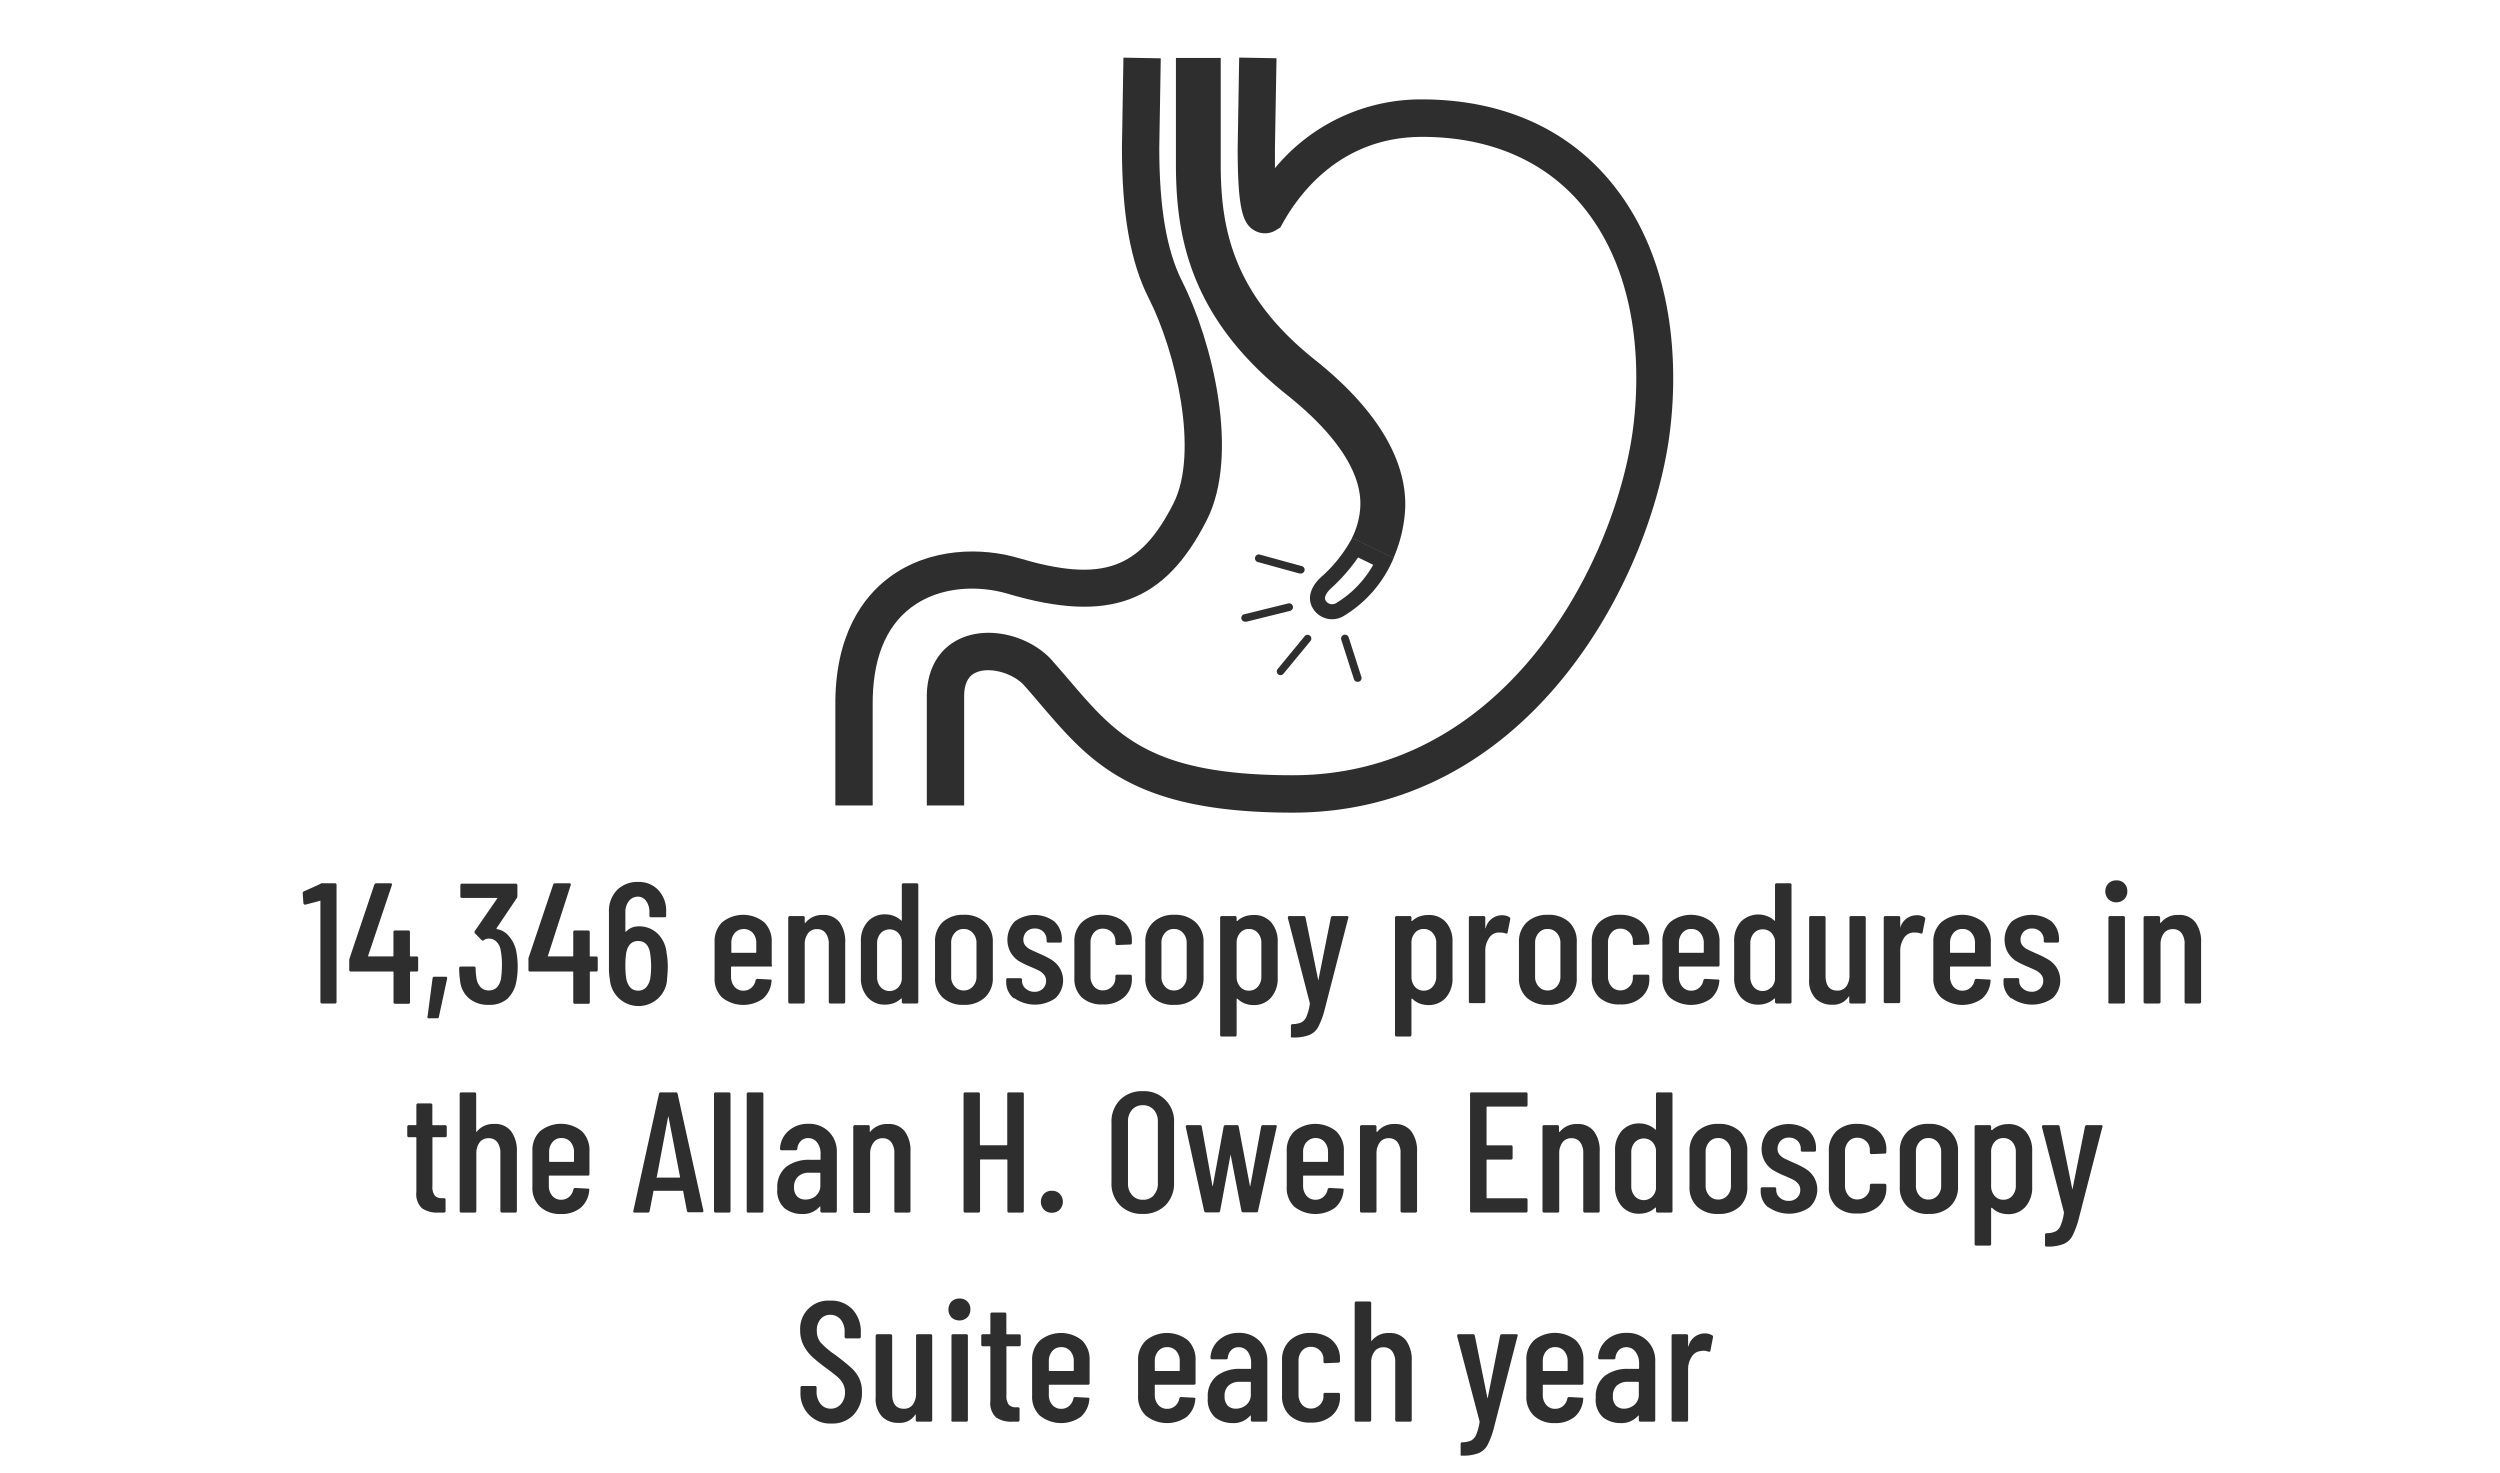 <svg xmlns="http://www.w3.org/2000/svg" viewBox="0 0 334.8 197.28"><defs><style>.a{fill:#2e2e2f;}</style></defs><path class="a" d="M43,118.29h1.84a.2.2,0,0,1,.23.23v15.64a.2.2,0,0,1-.23.23H43.14a.2.2,0,0,1-.23-.23V120.71a.11.11,0,0,0,0-.09s0,0,0,0l-2,.53-.09,0c-.1,0-.16-.07-.19-.21l-.09-1.29a.27.27,0,0,1,.16-.28l2.21-1A.54.54,0,0,1,43,118.29Z"></path><path class="a" d="M56,128.34v1.54a.2.2,0,0,1-.23.23H55a.08.08,0,0,0-.09.09v4a.2.2,0,0,1-.23.23H52.93a.21.21,0,0,1-.23-.23v-4a.08.08,0,0,0-.09-.09H47a.2.2,0,0,1-.23-.23v-1.29a1.31,1.31,0,0,1,.05-.27l3.31-9.85a.27.27,0,0,1,.28-.18h1.88c.17,0,.23.08.19.25L49.3,128a.08.08,0,0,0,0,.08.13.13,0,0,0,.08,0h3.22a.08.08,0,0,0,.09-.09v-3.15a.2.2,0,0,1,.23-.23h1.75c.16,0,.23.07.23.23V128a.08.08,0,0,0,.09.09h.74A.21.21,0,0,1,56,128.34Z"></path><path class="a" d="M57.26,136.29a.2.2,0,0,1,0-.18l.67-5.1a.21.21,0,0,1,.23-.21h1.52c.17,0,.23.09.2.25l-1.1,5.11a.22.22,0,0,1-.25.21h-1A.23.23,0,0,1,57.26,136.29Z"></path><path class="a" d="M69.33,129.44a10.4,10.4,0,0,1-.2,2.1,4.1,4.1,0,0,1-1.22,2.25,3.63,3.63,0,0,1-2.46.78,3.93,3.93,0,0,1-2.64-.87,3.56,3.56,0,0,1-1.2-2.39,11.74,11.74,0,0,1-.12-1.64.21.21,0,0,1,.23-.23h1.75a.21.21,0,0,1,.23.23c0,.63.07,1.08.11,1.34a2.18,2.18,0,0,0,.57,1.21,1.45,1.45,0,0,0,1.07.42c.85,0,1.4-.5,1.63-1.49a12.81,12.81,0,0,0,.14-1.94,9.88,9.88,0,0,0-.21-2.16,2,2,0,0,0-.59-1,1.4,1.4,0,0,0-1-.35,1.16,1.16,0,0,0-.63.2.19.19,0,0,1-.16.07.21.21,0,0,1-.16-.09l-.87-.9a.26.26,0,0,1,0-.32l3-4.35s0,0,0-.06,0,0-.07,0H61.88a.21.21,0,0,1-.23-.23v-1.45a.21.21,0,0,1,.23-.23h7.18a.21.21,0,0,1,.23.23V120a.44.44,0,0,1-.1.3l-2.69,4s0,.09,0,.12a2.62,2.62,0,0,1,1.58.86,4.45,4.45,0,0,1,1,1.85A10.5,10.5,0,0,1,69.33,129.44Z"></path><path class="a" d="M80.05,128.34v1.54a.2.2,0,0,1-.23.23h-.74a.08.08,0,0,0-.09.09v4a.2.2,0,0,1-.23.23H77a.21.21,0,0,1-.23-.23v-4a.08.08,0,0,0-.09-.09H71a.2.2,0,0,1-.23-.23v-1.29a1.31,1.31,0,0,1,0-.27l3.31-9.85a.27.27,0,0,1,.28-.18h1.88c.17,0,.23.08.19.25L73.38,128a.08.08,0,0,0,0,.08.13.13,0,0,0,.08,0h3.22a.08.08,0,0,0,.09-.09v-3.15a.2.2,0,0,1,.23-.23h1.75c.16,0,.23.07.23.23V128a.08.08,0,0,0,.09.09h.74A.21.21,0,0,1,80.05,128.34Z"></path><path class="a" d="M89.43,129.44q0,.63-.09,1.59a3.75,3.75,0,0,1-1.15,2.62,3.85,3.85,0,0,1-6.51-2.43,8.53,8.53,0,0,1-.13-1.61l0-7.5a4,4,0,0,1,1.08-2.91,3.83,3.83,0,0,1,2.86-1.09,3.52,3.52,0,0,1,2.67,1.09,4,4,0,0,1,1.05,2.91v.5a.2.2,0,0,1-.23.23H87.2a.2.2,0,0,1-.23-.23v-.41a2.5,2.5,0,0,0-.43-1.53,1.33,1.33,0,0,0-1.08-.59,1.53,1.53,0,0,0-1.24.59,2.39,2.39,0,0,0-.47,1.53v2.53c0,.08,0,.09.12,0a2.25,2.25,0,0,1,1.68-.67,3.51,3.51,0,0,1,2.55,1,4.14,4.14,0,0,1,1.17,2.58A9.61,9.61,0,0,1,89.43,129.44Zm-2.23-.13a12.21,12.21,0,0,0-.16-1.8c-.21-1-.74-1.49-1.58-1.49s-1.38.52-1.59,1.56a10.91,10.91,0,0,0-.12,1.73,12.09,12.09,0,0,0,.1,1.65c.21,1.14.75,1.71,1.61,1.71a1.46,1.46,0,0,0,1.09-.46,2.55,2.55,0,0,0,.56-1.36A12.75,12.75,0,0,0,87.2,129.31Z"></path><path class="a" d="M103.23,129.44H98a.09.09,0,0,0-.1.1v1.24a2.05,2.05,0,0,0,.46,1.36,1.53,1.53,0,0,0,1.2.53,1.57,1.57,0,0,0,1.08-.4,1.68,1.68,0,0,0,.55-1,.26.26,0,0,1,.26-.18l1.7.09a.19.19,0,0,1,.17.07.18.18,0,0,1,0,.16,3.43,3.43,0,0,1-1.14,2.33,4.57,4.57,0,0,1-5.48-.15,3.47,3.47,0,0,1-1-2.64v-4.78a3.56,3.56,0,0,1,1-2.65,4.46,4.46,0,0,1,5.65,0,3.55,3.55,0,0,1,1,2.65v3.05C103.46,129.37,103.39,129.44,103.23,129.44Zm-4.83-4.5a2,2,0,0,0-.46,1.35v1.22c0,.06,0,.09.1.09h3.15a.08.08,0,0,0,.09-.09v-1.22a2,2,0,0,0-.46-1.35,1.65,1.65,0,0,0-2.42,0Z"></path><path class="a" d="M112.42,123.5a4.33,4.33,0,0,1,.77,2.77v7.89a.2.2,0,0,1-.23.23h-1.74a.2.2,0,0,1-.23-.23v-7.7a2.35,2.35,0,0,0-.42-1.5,1.38,1.38,0,0,0-1.15-.53,1.43,1.43,0,0,0-1.18.52,2.37,2.37,0,0,0-.47,1.46c0,.09,0,.14,0,.14v7.61a.2.2,0,0,1-.23.23h-1.75a.21.21,0,0,1-.23-.23V122.91a.21.21,0,0,1,.23-.23h1.75a.2.2,0,0,1,.23.23v.62a.06.06,0,0,0,.05.06s.06,0,.09-.06a2.85,2.85,0,0,1,2.32-1A2.66,2.66,0,0,1,112.42,123.5Z"></path><path class="a" d="M121,118.29h1.75a.21.21,0,0,1,.23.23v15.64a.21.21,0,0,1-.23.23H121a.21.21,0,0,1-.23-.23v-.37a.09.09,0,0,0,0-.07s0,0-.08,0a3.23,3.23,0,0,1-1,.62,3.34,3.34,0,0,1-1.11.2,3,3,0,0,1-2.4-1,3.81,3.81,0,0,1-.89-2.63v-4.78a3.84,3.84,0,0,1,.89-2.68,3.05,3.05,0,0,1,2.4-1,3.12,3.12,0,0,1,1.11.21,2.89,2.89,0,0,1,1,.62s0,0,.08,0a.09.09,0,0,0,0-.07v-4.76A.21.21,0,0,1,121,118.29Zm-.77,14a1.8,1.8,0,0,0,.54-1.12V126a1.83,1.83,0,0,0-.54-1.12,1.64,1.64,0,0,0-2.3.11,2,2,0,0,0-.47,1.35v4.49a2,2,0,0,0,.47,1.36,1.62,1.62,0,0,0,2.3.1Z"></path><path class="a" d="M126.22,133.57a3.47,3.47,0,0,1-1-2.65v-4.76a3.52,3.52,0,0,1,1-2.65,4,4,0,0,1,2.83-1,4,4,0,0,1,2.86,1,3.52,3.52,0,0,1,1.05,2.65v4.76a3.48,3.48,0,0,1-1.05,2.65,4,4,0,0,1-2.86,1A3.94,3.94,0,0,1,126.22,133.57Zm4.06-1.45a1.92,1.92,0,0,0,.49-1.36v-4.47a1.93,1.93,0,0,0-.49-1.35,1.56,1.56,0,0,0-1.22-.53,1.5,1.5,0,0,0-1.2.53,1.92,1.92,0,0,0-.48,1.35v4.47a1.91,1.91,0,0,0,.48,1.36,1.53,1.53,0,0,0,1.2.52A1.58,1.58,0,0,0,130.28,132.12Z"></path><path class="a" d="M135.75,133.69a2.81,2.81,0,0,1-1-2.27v-.2A.2.2,0,0,1,135,131h1.64a.2.2,0,0,1,.23.23v.16a1.33,1.33,0,0,0,.48,1,1.72,1.72,0,0,0,1.2.43,1.5,1.5,0,0,0,1.11-.42,1.37,1.37,0,0,0,.43-1.05,1.24,1.24,0,0,0-.3-.85,2.16,2.16,0,0,0-.7-.54c-.27-.13-.68-.32-1.23-.55a12,12,0,0,1-1.49-.75,3.51,3.51,0,0,1-1-1.06,3.56,3.56,0,0,1,.51-4.19,4.46,4.46,0,0,1,5.32,0,3.16,3.16,0,0,1,1,2.44V126a.2.2,0,0,1-.23.23h-1.58a.2.2,0,0,1-.23-.23v-.16a1.46,1.46,0,0,0-.44-1.06,1.53,1.53,0,0,0-1.13-.43,1.46,1.46,0,0,0-1.12.43,1.48,1.48,0,0,0-.42,1.06,1.19,1.19,0,0,0,.28.81,2,2,0,0,0,.67.51c.26.13.67.32,1.24.57a12.42,12.42,0,0,1,1.56.79,3.47,3.47,0,0,1,1.09,1.07,3.27,3.27,0,0,1-.55,4.09,4.81,4.81,0,0,1-5.49,0Z"></path><path class="a" d="M144.88,133.58a3.46,3.46,0,0,1-1-2.66v-4.76a3.52,3.52,0,0,1,1-2.65,3.87,3.87,0,0,1,2.81-1,4.47,4.47,0,0,1,2.06.45,3.19,3.19,0,0,1,1.83,3v.3a.2.2,0,0,1-.23.23l-1.75.07a.21.21,0,0,1-.23-.23V126a1.58,1.58,0,0,0-.48-1.15,1.63,1.63,0,0,0-1.2-.48,1.47,1.47,0,0,0-1.19.53,2,2,0,0,0-.46,1.35v4.49a2,2,0,0,0,.46,1.36,1.5,1.5,0,0,0,1.19.53,1.64,1.64,0,0,0,1.2-.49,1.56,1.56,0,0,0,.48-1.15v-.23a.21.21,0,0,1,.23-.23l1.75,0a.21.21,0,0,1,.23.23v.35a3.14,3.14,0,0,1-1.06,2.45,4,4,0,0,1-2.83.95A3.9,3.9,0,0,1,144.88,133.58Z"></path><path class="a" d="M154.38,133.57a3.48,3.48,0,0,1-1-2.65v-4.76a3.5,3.5,0,0,1,1.06-2.65,3.92,3.92,0,0,1,2.83-1,4,4,0,0,1,2.85,1,3.53,3.53,0,0,1,1.06,2.65v4.76a3.49,3.49,0,0,1-1.06,2.65,4,4,0,0,1-2.85,1A3.91,3.91,0,0,1,154.38,133.57Zm4.05-1.45a1.88,1.88,0,0,0,.49-1.36v-4.47a1.89,1.89,0,0,0-.49-1.35,1.54,1.54,0,0,0-1.21-.53,1.51,1.51,0,0,0-1.21.53,1.92,1.92,0,0,0-.47,1.35v4.47a1.91,1.91,0,0,0,.47,1.36,1.53,1.53,0,0,0,1.21.52A1.56,1.56,0,0,0,158.43,132.12Z"></path><path class="a" d="M170.22,123.5a3.82,3.82,0,0,1,.89,2.63v4.79a3.87,3.87,0,0,1-.89,2.68,3,3,0,0,1-2.38,1,3.34,3.34,0,0,1-1.11-.2,2.75,2.75,0,0,1-1-.65c-.08,0-.12,0-.12.05v4.78a.2.2,0,0,1-.23.23h-1.75a.2.2,0,0,1-.23-.23V122.91a.21.21,0,0,1,.23-.23h1.75a.21.21,0,0,1,.23.23v.37a.06.06,0,0,0,0,.06s.06,0,.09,0a2.83,2.83,0,0,1,1-.61,3.27,3.27,0,0,1,1.1-.19A3,3,0,0,1,170.22,123.5Zm-1.77,1.44a1.52,1.52,0,0,0-1.21-.53,1.47,1.47,0,0,0-1.17.53,2,2,0,0,0-.46,1.35v4.49a2,2,0,0,0,.46,1.36,1.5,1.5,0,0,0,1.17.53,1.55,1.55,0,0,0,1.21-.53,2,2,0,0,0,.47-1.36v-4.49A1.92,1.92,0,0,0,168.45,124.94Z"></path><path class="a" d="M172.88,138.9a.3.3,0,0,1,0-.16v-1.36a.21.21,0,0,1,.23-.23,2.93,2.93,0,0,0,1.16-.23,1.49,1.49,0,0,0,.69-.78,6.81,6.81,0,0,0,.45-1.68l0-.12-2.94-11.4,0-.07c0-.13.08-.19.23-.19h1.89c.15,0,.24.07.25.21l1.68,8.3c0,.05,0,.07.05.07s0,0,0-.07l1.66-8.3a.23.23,0,0,1,.25-.21l1.91,0a.22.22,0,0,1,.17.06.18.18,0,0,1,0,.19l-3.15,12.23a10.86,10.86,0,0,1-.87,2.36,2.37,2.37,0,0,1-1.21,1.09,5.72,5.72,0,0,1-2.19.33H173S172.91,138.94,172.88,138.9Z"></path><path class="a" d="M193.64,123.5a3.82,3.82,0,0,1,.88,2.63v4.79a3.87,3.87,0,0,1-.88,2.68,3.06,3.06,0,0,1-2.38,1,3.44,3.44,0,0,1-1.12-.2,2.75,2.75,0,0,1-1-.65c-.08,0-.12,0-.12.05v4.78c0,.16-.07.23-.23.23h-1.74c-.16,0-.23-.07-.23-.23V122.91a.2.2,0,0,1,.23-.23h1.74a.2.2,0,0,1,.23.23v.37a.06.06,0,0,0,0,.06s.06,0,.09,0a2.83,2.83,0,0,1,1-.61,3.32,3.32,0,0,1,1.11-.19A3,3,0,0,1,193.64,123.5Zm-1.78,1.44a1.5,1.5,0,0,0-1.2-.53,1.48,1.48,0,0,0-1.18.53,2,2,0,0,0-.46,1.35v4.49a2.05,2.05,0,0,0,.46,1.36,1.51,1.51,0,0,0,1.18.53,1.53,1.53,0,0,0,1.2-.53,2,2,0,0,0,.48-1.36v-4.49A1.92,1.92,0,0,0,191.86,124.94Z"></path><path class="a" d="M202.13,122.82a.25.25,0,0,1,.12.3l-.35,1.75c0,.14-.1.18-.27.14a1.75,1.75,0,0,0-.65-.12,2.93,2.93,0,0,0-.41,0,1.53,1.53,0,0,0-1.18.78,3,3,0,0,0-.48,1.72v6.72a.2.2,0,0,1-.23.23h-1.74a.2.2,0,0,1-.23-.23V122.91a.2.2,0,0,1,.23-.23h1.74a.2.2,0,0,1,.23.23v1.34a.09.09,0,0,0,0,.08s0,0,.06-.06a2.24,2.24,0,0,1,2.14-1.7A1.81,1.81,0,0,1,202.13,122.82Z"></path><path class="a" d="M204.42,133.57a3.47,3.47,0,0,1-1-2.65v-4.76a3.52,3.52,0,0,1,1.05-2.65,4,4,0,0,1,2.83-1,4,4,0,0,1,2.86,1,3.52,3.52,0,0,1,1,2.65v4.76a3.48,3.48,0,0,1-1,2.65,4,4,0,0,1-2.86,1A3.94,3.94,0,0,1,204.42,133.57Zm4.06-1.45a1.92,1.92,0,0,0,.49-1.36v-4.47a1.93,1.93,0,0,0-.49-1.35,1.56,1.56,0,0,0-1.22-.53,1.5,1.5,0,0,0-1.2.53,1.92,1.92,0,0,0-.48,1.35v4.47a1.91,1.91,0,0,0,.48,1.36,1.53,1.53,0,0,0,1.2.52A1.58,1.58,0,0,0,208.48,132.12Z"></path><path class="a" d="M214.17,133.58a3.49,3.49,0,0,1-1-2.66v-4.76a3.56,3.56,0,0,1,1-2.65,3.91,3.91,0,0,1,2.82-1,4.5,4.5,0,0,1,2.06.45,3.19,3.19,0,0,1,1.83,3v.3a.2.2,0,0,1-.23.23l-1.75.07a.21.21,0,0,1-.23-.23V126a1.58,1.58,0,0,0-.48-1.15,1.63,1.63,0,0,0-1.2-.48,1.47,1.47,0,0,0-1.19.53,2,2,0,0,0-.46,1.35v4.49a2,2,0,0,0,.46,1.36,1.5,1.5,0,0,0,1.19.53,1.64,1.64,0,0,0,1.2-.49,1.56,1.56,0,0,0,.48-1.15v-.23a.21.21,0,0,1,.23-.23l1.75,0a.21.21,0,0,1,.23.23v.35a3.14,3.14,0,0,1-1.06,2.45,4,4,0,0,1-2.83.95A3.94,3.94,0,0,1,214.17,133.58Z"></path><path class="a" d="M230.13,129.44h-5.2c-.06,0-.09,0-.09.1v1.24a2,2,0,0,0,.46,1.36,1.5,1.5,0,0,0,1.19.53,1.57,1.57,0,0,0,1.08-.4,1.68,1.68,0,0,0,.55-1,.26.26,0,0,1,.26-.18l1.7.09a.19.19,0,0,1,.17.07.18.18,0,0,1,0,.16,3.43,3.43,0,0,1-1.14,2.33,4.57,4.57,0,0,1-5.48-.15,3.47,3.47,0,0,1-1-2.64v-4.78a3.56,3.56,0,0,1,1-2.65,4.46,4.46,0,0,1,5.65,0,3.56,3.56,0,0,1,1,2.65v3.05A.2.2,0,0,1,230.13,129.44Zm-4.83-4.5a2,2,0,0,0-.46,1.35v1.22a.08.08,0,0,0,.09.09h3.15a.08.08,0,0,0,.09-.09v-1.22a2,2,0,0,0-.46-1.35,1.52,1.52,0,0,0-1.22-.53A1.47,1.47,0,0,0,225.3,124.94Z"></path><path class="a" d="M237.94,118.29h1.75a.2.2,0,0,1,.23.23v15.64a.2.2,0,0,1-.23.23h-1.75a.21.21,0,0,1-.23-.23v-.37a.09.09,0,0,0,0-.07s-.05,0-.08,0a3,3,0,0,1-1,.62,3.28,3.28,0,0,1-1.1.2,3.05,3.05,0,0,1-2.41-1,3.8,3.8,0,0,1-.88-2.63v-4.78a3.83,3.83,0,0,1,.88-2.68,3.3,3.3,0,0,1,3.51-.77,2.71,2.71,0,0,1,1,.62s.06,0,.08,0a.09.09,0,0,0,0-.07v-4.76A.21.21,0,0,1,237.94,118.29Zm-.77,14a1.8,1.8,0,0,0,.54-1.12V126a1.83,1.83,0,0,0-.54-1.12,1.52,1.52,0,0,0-1.09-.42,1.54,1.54,0,0,0-1.21.53,2,2,0,0,0-.47,1.35v4.49a2,2,0,0,0,.47,1.36,1.57,1.57,0,0,0,1.21.53A1.53,1.53,0,0,0,237.17,132.24Z"></path><path class="a" d="M247.88,122.68h1.75a.21.21,0,0,1,.23.23v11.25a.21.21,0,0,1-.23.23h-1.75a.21.21,0,0,1-.23-.23v-.67s0-.07,0-.07-.05,0-.08.05a2.43,2.43,0,0,1-2.21,1.08,3,3,0,0,1-2.23-.84,3.44,3.44,0,0,1-.85-2.56v-8.24a.2.2,0,0,1,.23-.23h1.74a.2.2,0,0,1,.23.23v7.75c0,1.32.53,2,1.57,2a1.45,1.45,0,0,0,1.21-.56,2.55,2.55,0,0,0,.42-1.55v-7.62A.21.21,0,0,1,247.88,122.68Z"></path><path class="a" d="M257.7,122.82a.25.25,0,0,1,.12.3l-.35,1.75c0,.14-.11.18-.27.14a1.75,1.75,0,0,0-.65-.12,2.93,2.93,0,0,0-.41,0,1.56,1.56,0,0,0-1.19.78,3.07,3.07,0,0,0-.47,1.72v6.72a.2.2,0,0,1-.23.23H252.5a.21.21,0,0,1-.23-.23V122.91a.21.21,0,0,1,.23-.23h1.75a.2.2,0,0,1,.23.23v1.34s0,.07,0,.08,0,0,0-.06a2.26,2.26,0,0,1,2.14-1.7A1.82,1.82,0,0,1,257.7,122.82Z"></path><path class="a" d="M266.44,129.44h-5.2c-.06,0-.09,0-.09.1v1.24a2.05,2.05,0,0,0,.46,1.36,1.53,1.53,0,0,0,1.2.53,1.57,1.57,0,0,0,1.08-.4,1.74,1.74,0,0,0,.55-1,.25.25,0,0,1,.25-.18l1.71.09a.21.21,0,0,1,.17.07.15.15,0,0,1,0,.16,3.35,3.35,0,0,1-1.14,2.33,4.55,4.55,0,0,1-5.47-.15,3.44,3.44,0,0,1-1.05-2.64v-4.78a3.52,3.52,0,0,1,1.05-2.65,4.46,4.46,0,0,1,5.65,0,3.55,3.55,0,0,1,1,2.65v3.05C266.67,129.37,266.6,129.44,266.44,129.44Zm-4.83-4.5a2,2,0,0,0-.46,1.35v1.22a.08.08,0,0,0,.09.09h3.16a.08.08,0,0,0,.09-.09v-1.22a2,2,0,0,0-.46-1.35,1.53,1.53,0,0,0-1.22-.53A1.5,1.5,0,0,0,261.61,124.94Z"></path><path class="a" d="M269.31,133.69a2.81,2.81,0,0,1-1-2.27v-.2a.2.2,0,0,1,.23-.23h1.64a.2.2,0,0,1,.23.23v.16a1.33,1.33,0,0,0,.48,1,1.72,1.72,0,0,0,1.2.43,1.5,1.5,0,0,0,1.11-.42,1.37,1.37,0,0,0,.43-1.05,1.24,1.24,0,0,0-.3-.85,2.16,2.16,0,0,0-.7-.54c-.27-.13-.68-.32-1.23-.55a12,12,0,0,1-1.49-.75,3.51,3.51,0,0,1-1-1.06,3.56,3.56,0,0,1,.51-4.19,4.46,4.46,0,0,1,5.32,0,3.16,3.16,0,0,1,1,2.44V126a.2.2,0,0,1-.23.23h-1.58a.2.2,0,0,1-.23-.23v-.16a1.46,1.46,0,0,0-.44-1.06,1.53,1.53,0,0,0-1.13-.43,1.46,1.46,0,0,0-1.12.43,1.48,1.48,0,0,0-.42,1.06,1.19,1.19,0,0,0,.28.81,2,2,0,0,0,.67.51c.26.13.67.32,1.24.57a12.42,12.42,0,0,1,1.56.79,3.47,3.47,0,0,1,1.09,1.07,3.27,3.27,0,0,1-.55,4.09,4.81,4.81,0,0,1-5.49,0Z"></path><path class="a" d="M282.36,120.43a1.55,1.55,0,0,1,0-2.12,1.45,1.45,0,0,1,1.06-.41,1.41,1.41,0,0,1,1.06.4,1.46,1.46,0,0,1,.41,1.07,1.43,1.43,0,0,1-.42,1.06,1.56,1.56,0,0,1-2.11,0Zm0,13.73V122.91a.21.21,0,0,1,.23-.23h1.75a.2.2,0,0,1,.23.23v11.25a.2.2,0,0,1-.23.23h-1.75A.21.21,0,0,1,282.33,134.16Z"></path><path class="a" d="M294,123.5a4.39,4.39,0,0,1,.77,2.77v7.89a.21.21,0,0,1-.23.23h-1.75a.21.21,0,0,1-.23-.23v-7.7a2.35,2.35,0,0,0-.41-1.5,1.39,1.39,0,0,0-1.15-.53,1.45,1.45,0,0,0-1.19.52,2.44,2.44,0,0,0-.47,1.46c0,.09,0,.14,0,.14v7.61a.21.21,0,0,1-.23.23H287.3a.21.21,0,0,1-.23-.23V122.91a.21.21,0,0,1,.23-.23h1.75a.21.21,0,0,1,.23.23v.62a.06.06,0,0,0,.05.06s.06,0,.09-.06a2.83,2.83,0,0,1,2.32-1A2.66,2.66,0,0,1,294,123.5Z"></path><path class="a" d="M59.58,152.29H58a.08.08,0,0,0-.09.09v6.47a1.92,1.92,0,0,0,.32,1.27,1.25,1.25,0,0,0,1,.34h.21a.2.2,0,0,1,.23.23v1.47a.21.21,0,0,1-.23.23h-.71a3.57,3.57,0,0,1-2.22-.58,2.61,2.61,0,0,1-.75-2.18v-7.25a.08.08,0,0,0-.09-.09h-.9a.2.2,0,0,1-.23-.23v-1.15a.21.21,0,0,1,.23-.23h.9a.08.08,0,0,0,.09-.09V148a.21.21,0,0,1,.23-.23h1.68a.21.21,0,0,1,.23.23v2.6a.08.08,0,0,0,.09.09h1.61a.21.21,0,0,1,.23.23v1.15A.2.2,0,0,1,59.58,152.29Z"></path><path class="a" d="M68.45,151.5a4.39,4.39,0,0,1,.77,2.77v7.89a.21.21,0,0,1-.23.23H67.24a.21.21,0,0,1-.23-.23v-7.7a2.41,2.41,0,0,0-.41-1.5,1.39,1.39,0,0,0-1.15-.53,1.45,1.45,0,0,0-1.19.52,2.44,2.44,0,0,0-.47,1.46c0,.09,0,.14,0,.14v7.61a.21.21,0,0,1-.23.23H61.79a.21.21,0,0,1-.23-.23V146.52a.21.21,0,0,1,.23-.23h1.75a.21.21,0,0,1,.23.23v5a.05.05,0,0,0,0,.06s.06,0,.1-.06a2.83,2.83,0,0,1,2.32-1A2.68,2.68,0,0,1,68.45,151.5Z"></path><path class="a" d="M78.79,157.44h-5.2c-.06,0-.09,0-.09.1v1.24a2,2,0,0,0,.46,1.36,1.5,1.5,0,0,0,1.19.53,1.57,1.57,0,0,0,1.08-.4,1.75,1.75,0,0,0,.56-1,.25.25,0,0,1,.25-.18l1.7.09a.19.19,0,0,1,.17.07.18.18,0,0,1,0,.16,3.43,3.43,0,0,1-1.14,2.33,4,4,0,0,1-2.66.84,3.9,3.9,0,0,1-2.81-1,3.44,3.44,0,0,1-1-2.64v-4.78a3.52,3.52,0,0,1,1-2.65,4.44,4.44,0,0,1,5.64,0,3.56,3.56,0,0,1,1,2.65v3.05A.2.2,0,0,1,78.79,157.44ZM74,152.94a2,2,0,0,0-.46,1.35v1.22a.08.08,0,0,0,.09.09h3.15a.08.08,0,0,0,.09-.09v-1.22a2,2,0,0,0-.46-1.35,1.52,1.52,0,0,0-1.22-.53A1.47,1.47,0,0,0,74,152.94Z"></path><path class="a" d="M92,162.18l-.51-2.64a.07.07,0,0,0,0-.07s0,0-.08,0H87.6a.13.13,0,0,0-.09,0,.08.08,0,0,0,0,.07L87,162.18a.23.23,0,0,1-.26.21H85a.21.21,0,0,1-.18-.07.22.22,0,0,1,0-.18l3.43-15.64a.23.23,0,0,1,.25-.21h2a.22.22,0,0,1,.25.21l3.45,15.64v0a.19.19,0,0,1-.21.21H92.22A.23.23,0,0,1,92,162.18Zm-4-4.48H91s.07,0,.07-.09l-1.57-8.17s0-.05,0-.05,0,0,0,.05l-1.54,8.17C87.87,157.67,87.89,157.7,87.94,157.7Z"></path><path class="a" d="M95.62,162.16V146.52a.21.21,0,0,1,.23-.23H97.6a.21.21,0,0,1,.23.23v15.64a.21.21,0,0,1-.23.23H95.85A.21.21,0,0,1,95.62,162.16Z"></path><path class="a" d="M100,162.16V146.52a.2.2,0,0,1,.23-.23H102a.2.2,0,0,1,.23.23v15.64a.2.2,0,0,1-.23.23h-1.74A.2.2,0,0,1,100,162.16Z"></path><path class="a" d="M111,151.56a3.74,3.74,0,0,1,1.07,2.78v7.82a.21.21,0,0,1-.23.23h-1.75a.21.21,0,0,1-.23-.23v-.51a.09.09,0,0,0,0-.07s0,0-.08,0a2.93,2.93,0,0,1-2.37,1,3.77,3.77,0,0,1-2.31-.74,3.12,3.12,0,0,1-1-2.66,3.48,3.48,0,0,1,1.2-2.93,5.06,5.06,0,0,1,3.17-.93h1.33c.06,0,.09,0,.09-.1v-.66a2.43,2.43,0,0,0-.46-1.56,1.43,1.43,0,0,0-1.19-.58,1.31,1.31,0,0,0-1,.39,1.67,1.67,0,0,0-.46,1,.21.21,0,0,1-.23.23h-1.86a.2.2,0,0,1-.23-.23,3.34,3.34,0,0,1,1.17-2.39,3.88,3.88,0,0,1,2.62-.92A3.72,3.72,0,0,1,111,151.56Zm-1.74,8.58a1.78,1.78,0,0,0,.6-1.43v-1.56c0-.07,0-.1-.09-.1h-1.4a2.09,2.09,0,0,0-1.47.5,1.83,1.83,0,0,0-.56,1.44,1.68,1.68,0,0,0,.42,1.24,1.49,1.49,0,0,0,1.1.41A2.11,2.11,0,0,0,109.28,160.14Z"></path><path class="a" d="M121.16,151.5a4.33,4.33,0,0,1,.77,2.77v7.89a.2.2,0,0,1-.23.23H120a.2.2,0,0,1-.23-.23v-7.7a2.35,2.35,0,0,0-.42-1.5,1.38,1.38,0,0,0-1.15-.53A1.43,1.43,0,0,0,117,153a2.37,2.37,0,0,0-.47,1.46c0,.09,0,.14,0,.14v7.61a.2.2,0,0,1-.23.23H114.5a.21.21,0,0,1-.23-.23V150.91a.21.21,0,0,1,.23-.23h1.75a.2.2,0,0,1,.23.23v.62a.06.06,0,0,0,0,.06s.06,0,.09-.06a2.85,2.85,0,0,1,2.32-1A2.66,2.66,0,0,1,121.16,151.5Z"></path><path class="a" d="M135.14,146.29h1.74a.2.2,0,0,1,.23.23v15.64a.2.2,0,0,1-.23.23h-1.74a.2.2,0,0,1-.23-.23v-6.79c0-.06,0-.09-.1-.09h-3.47a.08.08,0,0,0-.09.09v6.79a.21.21,0,0,1-.23.23h-1.75a.21.21,0,0,1-.23-.23V146.52a.21.21,0,0,1,.23-.23H131a.21.21,0,0,1,.23.23v6.76a.08.08,0,0,0,.09.09h3.47c.07,0,.1,0,.1-.09v-6.76A.2.2,0,0,1,135.14,146.29Z"></path><path class="a" d="M139.81,162a1.55,1.55,0,0,1,0-2.12,1.39,1.39,0,0,1,1.05-.41,1.41,1.41,0,0,1,1.06.41,1.55,1.55,0,0,1,0,2.12,1.45,1.45,0,0,1-1.06.41A1.42,1.42,0,0,1,139.81,162Z"></path><path class="a" d="M150,161.42a4.1,4.1,0,0,1-1.15-3.06v-8a4.16,4.16,0,0,1,1.15-3.07,4.07,4.07,0,0,1,3-1.16,4,4,0,0,1,4.23,4.23v8a4.11,4.11,0,0,1-1.16,3.06,4.17,4.17,0,0,1-3.07,1.15A4.1,4.1,0,0,1,150,161.42Zm4.51-1.37a2.25,2.25,0,0,0,.55-1.59v-8.24a2.29,2.29,0,0,0-.55-1.6,1.91,1.91,0,0,0-1.47-.61,1.85,1.85,0,0,0-1.44.61,2.33,2.33,0,0,0-.54,1.6v8.24a2.29,2.29,0,0,0,.54,1.59,1.82,1.82,0,0,0,1.44.62A1.89,1.89,0,0,0,154.55,160.05Z"></path><path class="a" d="M161.26,162.18l-2.46-11.24v-.05a.19.19,0,0,1,.21-.21h1.68c.15,0,.24.07.25.21l1.43,7.93s0,.05,0,.05,0,0,.05-.05l1.45-7.93a.23.23,0,0,1,.25-.21h1.52c.15,0,.24.07.25.21l1.5,7.93s0,.05,0,.05,0,0,.05-.05l1.45-7.93a.23.23,0,0,1,.25-.21l1.66,0a.22.22,0,0,1,.17.06.24.24,0,0,1,0,.19l-2.49,11.22c0,.14-.1.21-.25.21h-1.73a.24.24,0,0,1-.25-.21l-1.45-7.54s0,0,0,0,0,0,0,0l-1.4,7.54a.23.23,0,0,1-.26.21h-1.65A.24.24,0,0,1,161.26,162.18Z"></path><path class="a" d="M179.8,157.44h-5.2c-.06,0-.09,0-.09.1v1.24a2.05,2.05,0,0,0,.46,1.36,1.53,1.53,0,0,0,1.2.53,1.57,1.57,0,0,0,1.08-.4,1.74,1.74,0,0,0,.55-1,.25.25,0,0,1,.25-.18l1.71.09a.21.21,0,0,1,.17.07.15.15,0,0,1,0,.16,3.35,3.35,0,0,1-1.14,2.33,4.55,4.55,0,0,1-5.47-.15,3.44,3.44,0,0,1-1-2.64v-4.78a3.52,3.52,0,0,1,1-2.65,4.46,4.46,0,0,1,5.65,0,3.55,3.55,0,0,1,1,2.65v3.05C180,157.37,180,157.44,179.8,157.44Zm-4.83-4.5a2,2,0,0,0-.46,1.35v1.22a.08.08,0,0,0,.09.09h3.16a.08.08,0,0,0,.09-.09v-1.22a2,2,0,0,0-.46-1.35,1.53,1.53,0,0,0-1.22-.53A1.5,1.5,0,0,0,175,152.94Z"></path><path class="a" d="M189,151.5a4.39,4.39,0,0,1,.77,2.77v7.89a.21.21,0,0,1-.23.23h-1.75a.21.21,0,0,1-.23-.23v-7.7a2.35,2.35,0,0,0-.41-1.5,1.39,1.39,0,0,0-1.15-.53,1.45,1.45,0,0,0-1.19.52,2.44,2.44,0,0,0-.47,1.46c0,.09,0,.14,0,.14v7.61a.21.21,0,0,1-.23.23h-1.75a.21.21,0,0,1-.23-.23V150.91a.21.21,0,0,1,.23-.23h1.75a.21.21,0,0,1,.23.23v.62a.06.06,0,0,0,.05.06s.06,0,.09-.06a2.83,2.83,0,0,1,2.32-1A2.66,2.66,0,0,1,189,151.5Z"></path><path class="a" d="M204.34,148.2h-5.17a.08.08,0,0,0-.09.09v5a.08.08,0,0,0,.09.09h3.17a.2.2,0,0,1,.23.23v1.45c0,.16-.07.23-.23.23h-3.17a.08.08,0,0,0-.09.09v5a.08.08,0,0,0,.09.09h5.17a.2.2,0,0,1,.23.23v1.45a.2.2,0,0,1-.23.23H197.1a.2.2,0,0,1-.23-.23V146.52a.2.2,0,0,1,.23-.23h7.24a.2.2,0,0,1,.23.23V148A.2.2,0,0,1,204.34,148.2Z"></path><path class="a" d="M213.46,151.5a4.33,4.33,0,0,1,.77,2.77v7.89a.2.2,0,0,1-.23.23h-1.74a.2.2,0,0,1-.23-.23v-7.7a2.35,2.35,0,0,0-.42-1.5,1.38,1.38,0,0,0-1.15-.53,1.43,1.43,0,0,0-1.18.52,2.37,2.37,0,0,0-.47,1.46c0,.09,0,.14,0,.14v7.61a.2.2,0,0,1-.23.23H206.8a.21.21,0,0,1-.23-.23V150.91a.21.21,0,0,1,.23-.23h1.75a.2.2,0,0,1,.23.23v.62a.06.06,0,0,0,.05.06s.06,0,.09-.06a2.85,2.85,0,0,1,2.32-1A2.66,2.66,0,0,1,213.46,151.5Z"></path><path class="a" d="M222,146.29h1.75a.21.21,0,0,1,.23.23v15.64a.21.21,0,0,1-.23.23H222a.21.21,0,0,1-.23-.23v-.37a.09.09,0,0,0,0-.07s-.05,0-.08,0a3.23,3.23,0,0,1-1,.62,3.34,3.34,0,0,1-1.11.2,3,3,0,0,1-2.4-1,3.81,3.81,0,0,1-.89-2.63v-4.78a3.84,3.84,0,0,1,.89-2.68,3.05,3.05,0,0,1,2.4-1,3.12,3.12,0,0,1,1.11.21,2.89,2.89,0,0,1,1,.62s.05,0,.08,0a.09.09,0,0,0,0-.07v-4.76A.21.21,0,0,1,222,146.29Zm-.77,14a1.8,1.8,0,0,0,.54-1.12V154a1.83,1.83,0,0,0-.54-1.12,1.64,1.64,0,0,0-2.3.11,2,2,0,0,0-.47,1.35v4.49a2,2,0,0,0,.47,1.36,1.62,1.62,0,0,0,2.3.1Z"></path><path class="a" d="M227.26,161.57a3.51,3.51,0,0,1-1-2.65v-4.76a3.52,3.52,0,0,1,1.05-2.65,4,4,0,0,1,2.83-1,4,4,0,0,1,2.86,1,3.52,3.52,0,0,1,1,2.65v4.76a3.48,3.48,0,0,1-1,2.65,4,4,0,0,1-2.86,1A3.94,3.94,0,0,1,227.26,161.57Zm4.06-1.45a1.92,1.92,0,0,0,.49-1.36v-4.47a1.93,1.93,0,0,0-.49-1.35,1.56,1.56,0,0,0-1.22-.53,1.5,1.5,0,0,0-1.2.53,1.92,1.92,0,0,0-.48,1.35v4.47a1.91,1.91,0,0,0,.48,1.36,1.53,1.53,0,0,0,1.2.52A1.58,1.58,0,0,0,231.32,160.12Z"></path><path class="a" d="M236.79,161.69a2.81,2.81,0,0,1-1-2.27v-.2A.2.2,0,0,1,236,159h1.64a.2.2,0,0,1,.23.23v.16a1.33,1.33,0,0,0,.48,1,1.72,1.72,0,0,0,1.2.43,1.5,1.5,0,0,0,1.11-.42,1.37,1.37,0,0,0,.43-1.05,1.24,1.24,0,0,0-.3-.85,2.16,2.16,0,0,0-.7-.54c-.27-.13-.68-.32-1.23-.55a12,12,0,0,1-1.49-.75,3.51,3.51,0,0,1-1-1.06,3.56,3.56,0,0,1,.51-4.19,4.46,4.46,0,0,1,5.32,0,3.16,3.16,0,0,1,1,2.44V154a.2.2,0,0,1-.23.23h-1.58a.2.2,0,0,1-.23-.23v-.16a1.46,1.46,0,0,0-.44-1.06,1.53,1.53,0,0,0-1.13-.43,1.46,1.46,0,0,0-1.12.43,1.48,1.48,0,0,0-.42,1.06,1.19,1.19,0,0,0,.28.81,2,2,0,0,0,.67.51c.26.13.67.32,1.24.57a12.42,12.42,0,0,1,1.56.79,3.47,3.47,0,0,1,1.09,1.07,3.27,3.27,0,0,1-.55,4.09,4.81,4.81,0,0,1-5.49,0Z"></path><path class="a" d="M245.92,161.58a3.46,3.46,0,0,1-1-2.66v-4.76a3.52,3.52,0,0,1,1-2.65,3.87,3.87,0,0,1,2.81-1,4.47,4.47,0,0,1,2.06.45,3.19,3.19,0,0,1,1.83,3v.3a.2.2,0,0,1-.23.23l-1.75.07a.21.21,0,0,1-.23-.23V154a1.58,1.58,0,0,0-.48-1.15,1.63,1.63,0,0,0-1.2-.48,1.47,1.47,0,0,0-1.19.53,2,2,0,0,0-.46,1.35v4.49a2,2,0,0,0,.46,1.36,1.5,1.5,0,0,0,1.19.53,1.64,1.64,0,0,0,1.2-.49,1.56,1.56,0,0,0,.48-1.15v-.23a.21.21,0,0,1,.23-.23l1.75,0a.21.21,0,0,1,.23.23v.35a3.14,3.14,0,0,1-1.06,2.45,4,4,0,0,1-2.83.95A3.9,3.9,0,0,1,245.92,161.58Z"></path><path class="a" d="M255.42,161.57a3.48,3.48,0,0,1-1-2.65v-4.76a3.5,3.5,0,0,1,1.06-2.65,3.92,3.92,0,0,1,2.83-1,4,4,0,0,1,2.85,1,3.53,3.53,0,0,1,1.06,2.65v4.76a3.49,3.49,0,0,1-1.06,2.65,4,4,0,0,1-2.85,1A3.91,3.91,0,0,1,255.42,161.57Zm4.05-1.45a1.88,1.88,0,0,0,.49-1.36v-4.47a1.89,1.89,0,0,0-.49-1.35,1.54,1.54,0,0,0-1.21-.53,1.51,1.51,0,0,0-1.21.53,1.92,1.92,0,0,0-.47,1.35v4.47a1.91,1.91,0,0,0,.47,1.36,1.53,1.53,0,0,0,1.21.52A1.56,1.56,0,0,0,259.47,160.12Z"></path><path class="a" d="M271.26,151.5a3.82,3.82,0,0,1,.89,2.63v4.79a3.87,3.87,0,0,1-.89,2.68,3,3,0,0,1-2.38,1,3.34,3.34,0,0,1-1.11-.2,2.75,2.75,0,0,1-1-.65c-.08,0-.12,0-.12.05v4.78a.2.2,0,0,1-.23.23h-1.75a.2.2,0,0,1-.23-.23V150.91a.21.21,0,0,1,.23-.23h1.75a.21.21,0,0,1,.23.23v.37a.06.06,0,0,0,.05.06s.06,0,.09,0a2.83,2.83,0,0,1,1-.61,3.27,3.27,0,0,1,1.1-.19A3,3,0,0,1,271.26,151.5Zm-1.77,1.44a1.52,1.52,0,0,0-1.21-.53,1.47,1.47,0,0,0-1.17.53,2,2,0,0,0-.46,1.35v4.49a2,2,0,0,0,.46,1.36,1.5,1.5,0,0,0,1.17.53,1.55,1.55,0,0,0,1.21-.53,2,2,0,0,0,.47-1.36v-4.49A1.92,1.92,0,0,0,269.49,152.94Z"></path><path class="a" d="M273.92,166.9a.3.3,0,0,1-.05-.16v-1.36a.21.21,0,0,1,.23-.23,2.93,2.93,0,0,0,1.16-.23,1.49,1.49,0,0,0,.69-.78,6.81,6.81,0,0,0,.45-1.68l0-.12-2.94-11.4,0-.07c0-.13.08-.19.23-.19h1.89c.15,0,.24.07.25.21l1.68,8.3c0,.05,0,.07.05.07s0,0,0-.07l1.66-8.3a.23.23,0,0,1,.25-.21l1.91,0a.22.22,0,0,1,.17.06.16.16,0,0,1,0,.19l-3.15,12.23a10.86,10.86,0,0,1-.87,2.36,2.37,2.37,0,0,1-1.21,1.09,5.72,5.72,0,0,1-2.19.33H274S274,166.94,273.92,166.9Z"></path><path class="a" d="M108.32,189.44a4.07,4.07,0,0,1-1.12-3v-.6a.21.21,0,0,1,.23-.23h1.7a.2.2,0,0,1,.23.23v.48a2.55,2.55,0,0,0,.53,1.69,1.72,1.72,0,0,0,1.36.64,1.75,1.75,0,0,0,1.37-.62,2.29,2.29,0,0,0,.54-1.59,2.37,2.37,0,0,0-.29-1.18,3.41,3.41,0,0,0-.76-.91c-.31-.26-.82-.66-1.53-1.18s-1.39-1.08-1.84-1.49a5.66,5.66,0,0,1-1.12-1.5,4.28,4.28,0,0,1-.46-2,3.77,3.77,0,0,1,4-4,3.89,3.89,0,0,1,3,1.17,4.3,4.3,0,0,1,1.12,3.08v.58a.21.21,0,0,1-.23.23h-1.71a.21.21,0,0,1-.23-.23v-.63a2.5,2.5,0,0,0-.52-1.66,1.75,1.75,0,0,0-1.38-.64,1.69,1.69,0,0,0-1.32.57,2.29,2.29,0,0,0-.5,1.57,2.47,2.47,0,0,0,.5,1.56,11.25,11.25,0,0,0,2,1.69c.92.69,1.61,1.25,2.08,1.68a4.62,4.62,0,0,1,1.08,1.41,4,4,0,0,1,.38,1.83,4.2,4.2,0,0,1-1.13,3.09,3.89,3.89,0,0,1-2.94,1.16A3.94,3.94,0,0,1,108.32,189.44Z"></path><path class="a" d="M122.87,178.68h1.74a.2.2,0,0,1,.23.23v11.25a.2.2,0,0,1-.23.23h-1.74a.2.2,0,0,1-.23-.23v-.67s0-.07,0-.07a.15.15,0,0,0-.08.05,2.43,2.43,0,0,1-2.21,1.08,3,3,0,0,1-2.23-.84,3.44,3.44,0,0,1-.85-2.56v-8.24a.21.21,0,0,1,.23-.23h1.75a.21.21,0,0,1,.23.23v7.75q0,2,1.56,2a1.44,1.44,0,0,0,1.21-.56,2.55,2.55,0,0,0,.43-1.55v-7.62A.2.2,0,0,1,122.87,178.68Z"></path><path class="a" d="M127.42,176.43a1.58,1.58,0,0,1,0-2.12,1.46,1.46,0,0,1,1.06-.41,1.38,1.38,0,0,1,1.47,1.47,1.46,1.46,0,0,1-.41,1.06,1.58,1.58,0,0,1-2.12,0Zm0,13.73V178.91a.2.2,0,0,1,.23-.23h1.74a.2.2,0,0,1,.23.23v11.25a.2.2,0,0,1-.23.23h-1.74A.2.2,0,0,1,127.4,190.16Z"></path><path class="a" d="M136.48,180.29h-1.61a.08.08,0,0,0-.09.09v6.47a1.92,1.92,0,0,0,.32,1.27,1.25,1.25,0,0,0,1,.34h.21a.2.2,0,0,1,.23.23v1.47a.21.21,0,0,1-.23.23h-.71a3.57,3.57,0,0,1-2.22-.58,2.61,2.61,0,0,1-.75-2.18v-7.25a.08.08,0,0,0-.09-.09h-.9a.2.2,0,0,1-.23-.23v-1.15a.21.21,0,0,1,.23-.23h.9a.08.08,0,0,0,.09-.09V176a.21.21,0,0,1,.23-.23h1.68a.21.21,0,0,1,.23.23v2.6a.08.08,0,0,0,.09.09h1.61a.21.21,0,0,1,.23.23v1.15A.2.2,0,0,1,136.48,180.29Z"></path><path class="a" d="M145.75,185.44h-5.2c-.06,0-.09,0-.09.1v1.24a2,2,0,0,0,.46,1.36,1.53,1.53,0,0,0,1.2.53,1.57,1.57,0,0,0,1.08-.4,1.74,1.74,0,0,0,.55-1,.25.25,0,0,1,.25-.18l1.7.09a.21.21,0,0,1,.18.07.18.18,0,0,1,0,.16,3.43,3.43,0,0,1-1.14,2.33,4.55,4.55,0,0,1-5.47-.15,3.44,3.44,0,0,1-1.05-2.64v-4.78a3.52,3.52,0,0,1,1.05-2.65,4.46,4.46,0,0,1,5.65,0,3.55,3.55,0,0,1,1,2.65v3.05A.2.2,0,0,1,145.75,185.44Zm-4.83-4.5a2,2,0,0,0-.46,1.35v1.22a.08.08,0,0,0,.09.09h3.15c.06,0,.1,0,.1-.09v-1.22a2,2,0,0,0-.46-1.35,1.53,1.53,0,0,0-1.22-.53A1.5,1.5,0,0,0,140.92,180.94Z"></path><path class="a" d="M159.94,185.44h-5.2c-.06,0-.09,0-.09.1v1.24a2,2,0,0,0,.46,1.36,1.53,1.53,0,0,0,1.2.53,1.57,1.57,0,0,0,1.08-.4,1.74,1.74,0,0,0,.55-1,.25.25,0,0,1,.25-.18l1.71.09a.21.21,0,0,1,.17.07.15.15,0,0,1,0,.16,3.39,3.39,0,0,1-1.14,2.33,4.55,4.55,0,0,1-5.47-.15,3.44,3.44,0,0,1-1.05-2.64v-4.78a3.52,3.52,0,0,1,1.05-2.65,4.46,4.46,0,0,1,5.65,0,3.55,3.55,0,0,1,1,2.65v3.05A.2.2,0,0,1,159.94,185.44Zm-4.83-4.5a2,2,0,0,0-.46,1.35v1.22a.08.08,0,0,0,.09.09h3.15c.07,0,.1,0,.1-.09v-1.22a2,2,0,0,0-.46-1.35,1.53,1.53,0,0,0-1.22-.53A1.5,1.5,0,0,0,155.11,180.94Z"></path><path class="a" d="M168.65,179.56a3.74,3.74,0,0,1,1.07,2.78v7.82a.21.21,0,0,1-.23.23h-1.75a.21.21,0,0,1-.23-.23v-.51a.08.08,0,0,0,0-.07s-.05,0-.08,0a2.9,2.9,0,0,1-2.37,1,3.82,3.82,0,0,1-2.31-.74,3.15,3.15,0,0,1-1-2.66,3.46,3.46,0,0,1,1.21-2.93,5,5,0,0,1,3.16-.93h1.34c.06,0,.09,0,.09-.1v-.66a2.49,2.49,0,0,0-.46-1.56,1.46,1.46,0,0,0-1.2-.58,1.3,1.3,0,0,0-1,.39,1.61,1.61,0,0,0-.46,1,.21.21,0,0,1-.23.23h-1.87a.21.21,0,0,1-.23-.23,3.39,3.39,0,0,1,1.18-2.39,3.86,3.86,0,0,1,2.62-.92A3.74,3.74,0,0,1,168.65,179.56Zm-1.74,8.58a1.78,1.78,0,0,0,.6-1.43v-1.56c0-.07,0-.1-.09-.1H166a2.13,2.13,0,0,0-1.47.5A1.83,1.83,0,0,0,164,187a1.72,1.72,0,0,0,.41,1.24,1.53,1.53,0,0,0,1.11.41A2.14,2.14,0,0,0,166.91,188.14Z"></path><path class="a" d="M172.74,189.58a3.46,3.46,0,0,1-1.05-2.66v-4.76a3.52,3.52,0,0,1,1.05-2.65,3.91,3.91,0,0,1,2.82-1,4.5,4.5,0,0,1,2.06.45,3.24,3.24,0,0,1,1.83,3v.3c0,.16-.08.23-.24.23l-1.74.07a.2.2,0,0,1-.23-.23V182a1.55,1.55,0,0,0-.49-1.15,1.62,1.62,0,0,0-1.19-.48,1.5,1.5,0,0,0-1.2.53,2,2,0,0,0-.46,1.35v4.49a2.05,2.05,0,0,0,.46,1.36,1.53,1.53,0,0,0,1.2.53,1.63,1.63,0,0,0,1.19-.49,1.54,1.54,0,0,0,.49-1.15v-.23a.2.2,0,0,1,.23-.23l1.74,0a.21.21,0,0,1,.24.23v.35a3.17,3.17,0,0,1-1.06,2.45,4.06,4.06,0,0,1-2.83.95A3.94,3.94,0,0,1,172.74,189.58Z"></path><path class="a" d="M188.29,179.5a4.39,4.39,0,0,1,.77,2.77v7.89a.21.21,0,0,1-.23.23h-1.75a.21.21,0,0,1-.23-.23v-7.7a2.41,2.41,0,0,0-.41-1.5,1.39,1.39,0,0,0-1.15-.53,1.45,1.45,0,0,0-1.19.52,2.44,2.44,0,0,0-.47,1.46c0,.09,0,.14,0,.14v7.61a.21.21,0,0,1-.23.23h-1.75a.21.21,0,0,1-.23-.23V174.52a.21.21,0,0,1,.23-.23h1.75a.21.21,0,0,1,.23.23v5a.05.05,0,0,0,0,.06s.07,0,.1-.06a2.83,2.83,0,0,1,2.32-1A2.67,2.67,0,0,1,188.29,179.5Z"></path><path class="a" d="M195.61,194.9a.29.29,0,0,1,0-.16v-1.36a.21.21,0,0,1,.23-.23,2.93,2.93,0,0,0,1.16-.23,1.58,1.58,0,0,0,.69-.78,6.81,6.81,0,0,0,.45-1.68l0-.12-3-11.4,0-.07c0-.13.07-.19.23-.19h1.88a.23.23,0,0,1,.26.21l1.68,8.3c0,.05,0,.07,0,.07s0,0,.05-.07l1.65-8.3a.24.24,0,0,1,.26-.21l1.91,0a.24.24,0,0,1,.17.06.18.18,0,0,1,0,.19l-3.15,12.23a10.86,10.86,0,0,1-.87,2.36,2.45,2.45,0,0,1-1.21,1.09,5.82,5.82,0,0,1-2.2.33h-.11S195.65,194.94,195.61,194.9Z"></path><path class="a" d="M211.9,185.44h-5.2c-.06,0-.09,0-.09.1v1.24a2,2,0,0,0,.46,1.36,1.5,1.5,0,0,0,1.19.53,1.61,1.61,0,0,0,1.09-.4,1.74,1.74,0,0,0,.55-1,.25.25,0,0,1,.25-.18l1.7.09a.18.18,0,0,1,.17.07.18.18,0,0,1,0,.16,3.43,3.43,0,0,1-1.14,2.33,4,4,0,0,1-2.66.84,3.9,3.9,0,0,1-2.81-1,3.44,3.44,0,0,1-1-2.64v-4.78a3.52,3.52,0,0,1,1-2.65,4.44,4.44,0,0,1,5.64,0,3.56,3.56,0,0,1,1,2.65v3.05A.2.2,0,0,1,211.9,185.44Zm-4.83-4.5a2,2,0,0,0-.46,1.35v1.22a.08.08,0,0,0,.09.09h3.15a.08.08,0,0,0,.09-.09v-1.22a2,2,0,0,0-.46-1.35,1.5,1.5,0,0,0-1.22-.53A1.47,1.47,0,0,0,207.07,180.94Z"></path><path class="a" d="M220.6,179.56a3.7,3.7,0,0,1,1.07,2.78v7.82a.2.2,0,0,1-.23.23H219.7a.2.2,0,0,1-.23-.23v-.51a.1.1,0,0,0,0-.07s-.05,0-.08,0a2.93,2.93,0,0,1-2.37,1,3.82,3.82,0,0,1-2.31-.74,3.12,3.12,0,0,1-1-2.66,3.46,3.46,0,0,1,1.21-2.93,5,5,0,0,1,3.16-.93h1.33a.09.09,0,0,0,.1-.1v-.66A2.49,2.49,0,0,0,219,181a1.46,1.46,0,0,0-1.2-.58,1.33,1.33,0,0,0-1,.39,1.67,1.67,0,0,0-.46,1,.2.2,0,0,1-.23.23h-1.86a.21.21,0,0,1-.23-.23,3.41,3.41,0,0,1,1.17-2.39,3.89,3.89,0,0,1,2.63-.92A3.72,3.72,0,0,1,220.6,179.56Zm-1.73,8.58a1.78,1.78,0,0,0,.6-1.43v-1.56a.09.09,0,0,0-.1-.1H218a2.13,2.13,0,0,0-1.47.5A1.83,1.83,0,0,0,216,187a1.67,1.67,0,0,0,.41,1.24,1.51,1.51,0,0,0,1.1.41A2.15,2.15,0,0,0,218.87,188.14Z"></path><path class="a" d="M229.29,178.82a.25.25,0,0,1,.11.3l-.34,1.75c0,.14-.11.18-.28.14a1.69,1.69,0,0,0-.64-.12,3,3,0,0,0-.42.05,1.55,1.55,0,0,0-1.18.78,3,3,0,0,0-.47,1.72v6.72a.21.21,0,0,1-.23.23h-1.75a.2.2,0,0,1-.23-.23V178.91a.2.2,0,0,1,.23-.23h1.75a.21.21,0,0,1,.23.23v1.34s0,.07,0,.08,0,0,.06-.06a2.25,2.25,0,0,1,2.14-1.7A1.87,1.87,0,0,1,229.29,178.82Z"></path><path class="a" d="M116.87,107.87h-5V94.64c-.11-9.72,3.82-14.75,7.13-17.25,5.48-4.13,12.57-4.09,17.38-2.66,11.23,3.33,16.28,1.55,20.77-7.31,3.47-6.84.31-20.36-3.31-27.48-2.45-4.82-3.59-11.23-3.59-20.16l.2-12.06,5,.09-.2,12c0,8.07,1,13.76,3.05,17.85,4.06,8,7.78,23.22,3.31,32-5.63,11.1-13.11,13.86-26.67,9.85-3.63-1.08-8.94-1.16-12.93,1.85-3.48,2.63-5.21,7.08-5.14,13.22Z"></path><path class="a" d="M173.11,108.83c-21.35,0-27.07-6.69-33.7-14.43-.76-.9-1.55-1.82-2.38-2.75-1.58-1.58-4.48-2.34-6.24-1.62-.41.17-1.67.68-1.67,3.22v14.62h-5V93.25c0-3.76,1.75-6.62,4.79-7.86,3.68-1.5,8.73-.3,11.75,2.79l.07.08c.88,1,1.7,1.94,2.5,2.88,6.3,7.36,10.85,12.68,29.89,12.68,27.71,0,42.29-26.77,45.33-44.76.78-4.64,2.62-20.66-6.73-31.73-5-5.88-12.33-9-21.27-9-10.64,0-16.27,7.25-18.67,11.57l-.32.57-.56.34a2.8,2.8,0,0,1-2.86.08c-1.58-.89-2.29-2.7-2.29-11.12l.2-12.06,5,.09-.21,12c0,1,0,1.94,0,2.72a25.36,25.36,0,0,1,19.65-9.21c10.46,0,19.14,3.72,25.09,10.77,10.75,12.71,8.73,30.61,7.85,35.8C220.05,79.57,203.92,108.83,173.11,108.83Z"></path><path class="a" d="M181.85,74.64l2.05,1a14.05,14.05,0,0,1-5,5.15,1,1,0,0,1-.5.13,1,1,0,0,1-.87-.49c-.34-.59.46-1.4.71-1.63a23.69,23.69,0,0,0,3.65-4.17m-.8-2.62a18.55,18.55,0,0,1-4.21,5.31c-1.22,1.13-1.92,2.69-1.08,4.12a3,3,0,0,0,4.12,1.07,16.41,16.41,0,0,0,6.72-7.79L181.05,72Z"></path><path class="a" d="M174.14,76.8l-.13,0-5.56-1.53a.5.5,0,1,1,.27-1l5.56,1.53a.5.5,0,0,1-.14,1Z"></path><path class="a" d="M166.8,83.25a.5.5,0,0,1-.12-1l5.84-1.44a.5.5,0,0,1,.24,1l-5.84,1.45Z"></path><path class="a" d="M171.49,90.42a.49.49,0,0,1-.32-.12.5.5,0,0,1-.07-.7l3.62-4.4a.5.5,0,0,1,.78.64l-3.62,4.39A.52.52,0,0,1,171.49,90.42Z"></path><path class="a" d="M181.8,91.31a.5.5,0,0,1-.48-.35l-1.7-5.29a.5.5,0,1,1,1-.3l1.7,5.29a.51.51,0,0,1-.33.63Z"></path><path class="a" d="M176.06,48.16C165,39.35,163.48,30.38,163.48,22V7.76h-6V22c0,9.42,1.76,20.45,14.85,30.87,6.76,5.38,10.16,10.63,9.83,15.17a10.67,10.67,0,0,1-1.1,4l5.55,2.71a19,19,0,0,0,1.55-6.27C188.48,63.85,186.65,56.59,176.06,48.16Z"></path></svg>